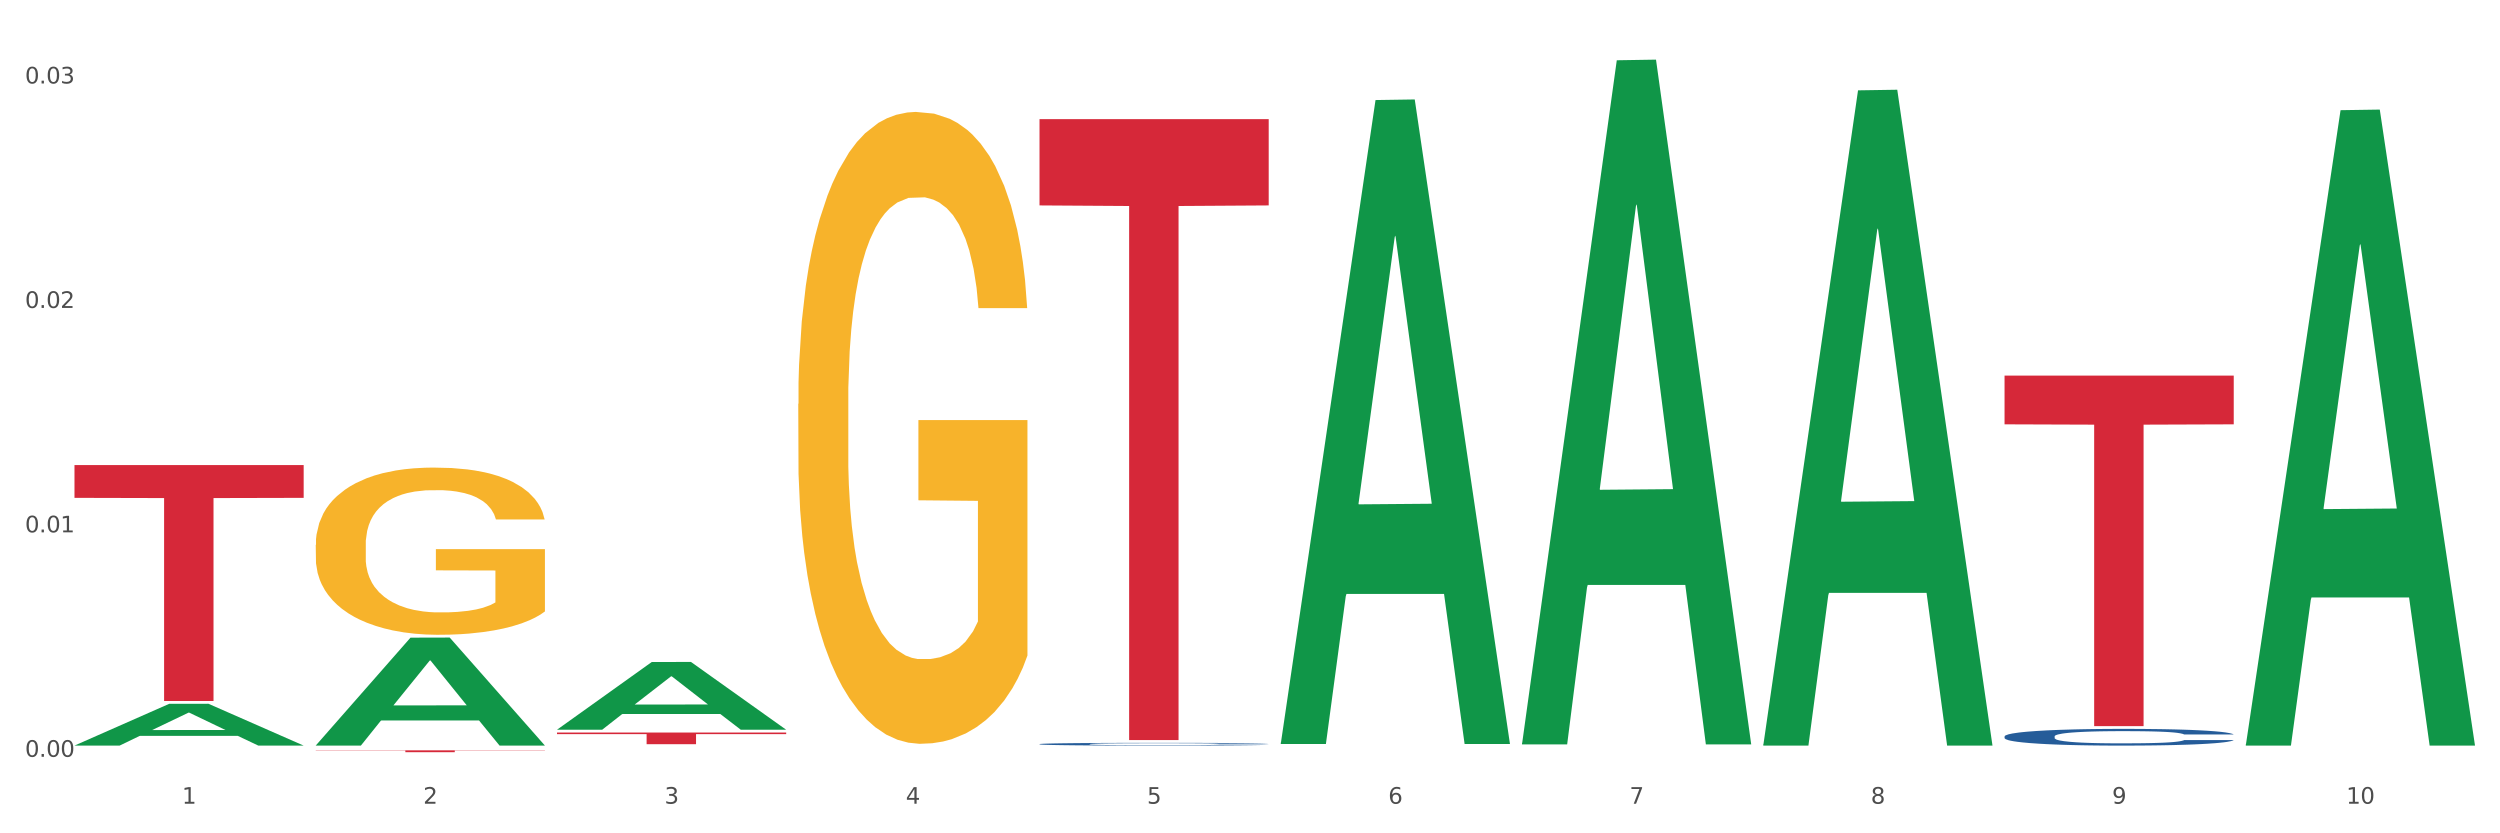 <?xml version="1.0" encoding="utf-8" standalone="no"?>
<!DOCTYPE svg PUBLIC "-//W3C//DTD SVG 1.1//EN"
  "http://www.w3.org/Graphics/SVG/1.1/DTD/svg11.dtd">
<svg xmlns:xlink="http://www.w3.org/1999/xlink" width="1080pt" height="360pt" viewBox="0 0 1080 360" xmlns="http://www.w3.org/2000/svg" version="1.1">
 <rect x="0" y="0" width="1080" height="360" fill="#333333" stroke="none"/>
 <defs>
  <style type="text/css">*{stroke-linejoin: round; stroke-linecap: butt}</style>
 </defs>
 <g id="figure_1">
  <g id="patch_1">
   <path d="M 0 360 
L 1080 360 
L 1080 0 
L 0 0 
z
" style="fill: #ffffff; stroke: #ffffff; stroke-linejoin: miter"/>
  </g>
  <g id="axes_1">
   <g id="matplotlib.axis_1">
    <g id="xtick_1">
     <g id="text_1">
      <!-- 1 -->
      <g style="fill: #4d4d4d" transform="translate(78.627 347.204) scale(0.096 -0.096)">
       <defs>
        <path id="DejaVuSans-31" d="M 794 531 
L 1825 531 
L 1825 4091 
L 703 3866 
L 703 4441 
L 1819 4666 
L 2450 4666 
L 2450 531 
L 3481 531 
L 3481 0 
L 794 0 
L 794 531 
z
" transform="scale(0.016)"/>
       </defs>
       <use xlink:href="#DejaVuSans-31"/>
      </g>
     </g>
    </g>
    <g id="xtick_2">
     <g id="text_2">
      <!-- 2 -->
      <g style="fill: #4d4d4d" transform="translate(182.851 347.204) scale(0.096 -0.096)">
       <defs>
        <path id="DejaVuSans-32" d="M 1228 531 
L 3431 531 
L 3431 0 
L 469 0 
L 469 531 
Q 828 903 1448 1529 
Q 2069 2156 2228 2338 
Q 2531 2678 2651 2914 
Q 2772 3150 2772 3378 
Q 2772 3750 2511 3984 
Q 2250 4219 1831 4219 
Q 1534 4219 1204 4116 
Q 875 4013 500 3803 
L 500 4441 
Q 881 4594 1212 4672 
Q 1544 4750 1819 4750 
Q 2544 4750 2975 4387 
Q 3406 4025 3406 3419 
Q 3406 3131 3298 2873 
Q 3191 2616 2906 2266 
Q 2828 2175 2409 1742 
Q 1991 1309 1228 531 
z
" transform="scale(0.016)"/>
       </defs>
       <use xlink:href="#DejaVuSans-32"/>
      </g>
     </g>
    </g>
    <g id="xtick_3">
     <g id="text_3">
      <!-- 3 -->
      <g style="fill: #4d4d4d" transform="translate(287.074 347.204) scale(0.096 -0.096)">
       <defs>
        <path id="DejaVuSans-33" d="M 2597 2516 
Q 3050 2419 3304 2112 
Q 3559 1806 3559 1356 
Q 3559 666 3084 287 
Q 2609 -91 1734 -91 
Q 1441 -91 1130 -33 
Q 819 25 488 141 
L 488 750 
Q 750 597 1062 519 
Q 1375 441 1716 441 
Q 2309 441 2620 675 
Q 2931 909 2931 1356 
Q 2931 1769 2642 2001 
Q 2353 2234 1838 2234 
L 1294 2234 
L 1294 2753 
L 1863 2753 
Q 2328 2753 2575 2939 
Q 2822 3125 2822 3475 
Q 2822 3834 2567 4026 
Q 2313 4219 1838 4219 
Q 1578 4219 1281 4162 
Q 984 4106 628 3988 
L 628 4550 
Q 988 4650 1302 4700 
Q 1616 4750 1894 4750 
Q 2613 4750 3031 4423 
Q 3450 4097 3450 3541 
Q 3450 3153 3228 2886 
Q 3006 2619 2597 2516 
z
" transform="scale(0.016)"/>
       </defs>
       <use xlink:href="#DejaVuSans-33"/>
      </g>
     </g>
    </g>
    <g id="xtick_4">
     <g id="text_4">
      <!-- 4 -->
      <g style="fill: #4d4d4d" transform="translate(391.298 347.204) scale(0.096 -0.096)">
       <defs>
        <path id="DejaVuSans-34" d="M 2419 4116 
L 825 1625 
L 2419 1625 
L 2419 4116 
z
M 2253 4666 
L 3047 4666 
L 3047 1625 
L 3713 1625 
L 3713 1100 
L 3047 1100 
L 3047 0 
L 2419 0 
L 2419 1100 
L 313 1100 
L 313 1709 
L 2253 4666 
z
" transform="scale(0.016)"/>
       </defs>
       <use xlink:href="#DejaVuSans-34"/>
      </g>
     </g>
    </g>
    <g id="xtick_5">
     <g id="text_5">
      <!-- 5 -->
      <g style="fill: #4d4d4d" transform="translate(495.522 347.204) scale(0.096 -0.096)">
       <defs>
        <path id="DejaVuSans-35" d="M 691 4666 
L 3169 4666 
L 3169 4134 
L 1269 4134 
L 1269 2991 
Q 1406 3038 1543 3061 
Q 1681 3084 1819 3084 
Q 2600 3084 3056 2656 
Q 3513 2228 3513 1497 
Q 3513 744 3044 326 
Q 2575 -91 1722 -91 
Q 1428 -91 1123 -41 
Q 819 9 494 109 
L 494 744 
Q 775 591 1075 516 
Q 1375 441 1709 441 
Q 2250 441 2565 725 
Q 2881 1009 2881 1497 
Q 2881 1984 2565 2268 
Q 2250 2553 1709 2553 
Q 1456 2553 1204 2497 
Q 953 2441 691 2322 
L 691 4666 
z
" transform="scale(0.016)"/>
       </defs>
       <use xlink:href="#DejaVuSans-35"/>
      </g>
     </g>
    </g>
    <g id="xtick_6">
     <g id="text_6">
      <!-- 6 -->
      <g style="fill: #4d4d4d" transform="translate(599.745 347.204) scale(0.096 -0.096)">
       <defs>
        <path id="DejaVuSans-36" d="M 2113 2584 
Q 1688 2584 1439 2293 
Q 1191 2003 1191 1497 
Q 1191 994 1439 701 
Q 1688 409 2113 409 
Q 2538 409 2786 701 
Q 3034 994 3034 1497 
Q 3034 2003 2786 2293 
Q 2538 2584 2113 2584 
z
M 3366 4563 
L 3366 3988 
Q 3128 4100 2886 4159 
Q 2644 4219 2406 4219 
Q 1781 4219 1451 3797 
Q 1122 3375 1075 2522 
Q 1259 2794 1537 2939 
Q 1816 3084 2150 3084 
Q 2853 3084 3261 2657 
Q 3669 2231 3669 1497 
Q 3669 778 3244 343 
Q 2819 -91 2113 -91 
Q 1303 -91 875 529 
Q 447 1150 447 2328 
Q 447 3434 972 4092 
Q 1497 4750 2381 4750 
Q 2619 4750 2861 4703 
Q 3103 4656 3366 4563 
z
" transform="scale(0.016)"/>
       </defs>
       <use xlink:href="#DejaVuSans-36"/>
      </g>
     </g>
    </g>
    <g id="xtick_7">
     <g id="text_7">
      <!-- 7 -->
      <g style="fill: #4d4d4d" transform="translate(703.969 347.204) scale(0.096 -0.096)">
       <defs>
        <path id="DejaVuSans-37" d="M 525 4666 
L 3525 4666 
L 3525 4397 
L 1831 0 
L 1172 0 
L 2766 4134 
L 525 4134 
L 525 4666 
z
" transform="scale(0.016)"/>
       </defs>
       <use xlink:href="#DejaVuSans-37"/>
      </g>
     </g>
    </g>
    <g id="xtick_8">
     <g id="text_8">
      <!-- 8 -->
      <g style="fill: #4d4d4d" transform="translate(808.193 347.204) scale(0.096 -0.096)">
       <defs>
        <path id="DejaVuSans-38" d="M 2034 2216 
Q 1584 2216 1326 1975 
Q 1069 1734 1069 1313 
Q 1069 891 1326 650 
Q 1584 409 2034 409 
Q 2484 409 2743 651 
Q 3003 894 3003 1313 
Q 3003 1734 2745 1975 
Q 2488 2216 2034 2216 
z
M 1403 2484 
Q 997 2584 770 2862 
Q 544 3141 544 3541 
Q 544 4100 942 4425 
Q 1341 4750 2034 4750 
Q 2731 4750 3128 4425 
Q 3525 4100 3525 3541 
Q 3525 3141 3298 2862 
Q 3072 2584 2669 2484 
Q 3125 2378 3379 2068 
Q 3634 1759 3634 1313 
Q 3634 634 3220 271 
Q 2806 -91 2034 -91 
Q 1263 -91 848 271 
Q 434 634 434 1313 
Q 434 1759 690 2068 
Q 947 2378 1403 2484 
z
M 1172 3481 
Q 1172 3119 1398 2916 
Q 1625 2713 2034 2713 
Q 2441 2713 2670 2916 
Q 2900 3119 2900 3481 
Q 2900 3844 2670 4047 
Q 2441 4250 2034 4250 
Q 1625 4250 1398 4047 
Q 1172 3844 1172 3481 
z
" transform="scale(0.016)"/>
       </defs>
       <use xlink:href="#DejaVuSans-38"/>
      </g>
     </g>
    </g>
    <g id="xtick_9">
     <g id="text_9">
      <!-- 9 -->
      <g style="fill: #4d4d4d" transform="translate(912.416 347.204) scale(0.096 -0.096)">
       <defs>
        <path id="DejaVuSans-39" d="M 703 97 
L 703 672 
Q 941 559 1184 500 
Q 1428 441 1663 441 
Q 2288 441 2617 861 
Q 2947 1281 2994 2138 
Q 2813 1869 2534 1725 
Q 2256 1581 1919 1581 
Q 1219 1581 811 2004 
Q 403 2428 403 3163 
Q 403 3881 828 4315 
Q 1253 4750 1959 4750 
Q 2769 4750 3195 4129 
Q 3622 3509 3622 2328 
Q 3622 1225 3098 567 
Q 2575 -91 1691 -91 
Q 1453 -91 1209 -44 
Q 966 3 703 97 
z
M 1959 2075 
Q 2384 2075 2632 2365 
Q 2881 2656 2881 3163 
Q 2881 3666 2632 3958 
Q 2384 4250 1959 4250 
Q 1534 4250 1286 3958 
Q 1038 3666 1038 3163 
Q 1038 2656 1286 2365 
Q 1534 2075 1959 2075 
z
" transform="scale(0.016)"/>
       </defs>
       <use xlink:href="#DejaVuSans-39"/>
      </g>
     </g>
    </g>
    <g id="xtick_10">
     <g id="text_10">
      <!-- 10 -->
      <g style="fill: #4d4d4d" transform="translate(1013.586 347.204) scale(0.096 -0.096)">
       <defs>
        <path id="DejaVuSans-30" d="M 2034 4250 
Q 1547 4250 1301 3770 
Q 1056 3291 1056 2328 
Q 1056 1369 1301 889 
Q 1547 409 2034 409 
Q 2525 409 2770 889 
Q 3016 1369 3016 2328 
Q 3016 3291 2770 3770 
Q 2525 4250 2034 4250 
z
M 2034 4750 
Q 2819 4750 3233 4129 
Q 3647 3509 3647 2328 
Q 3647 1150 3233 529 
Q 2819 -91 2034 -91 
Q 1250 -91 836 529 
Q 422 1150 422 2328 
Q 422 3509 836 4129 
Q 1250 4750 2034 4750 
z
" transform="scale(0.016)"/>
       </defs>
       <use xlink:href="#DejaVuSans-31"/>
       <use xlink:href="#DejaVuSans-30" transform="translate(63.623 0)"/>
      </g>
     </g>
    </g>
    <g id="xtick_11"/>
    <g id="xtick_12"/>
    <g id="xtick_13"/>
    <g id="xtick_14"/>
    <g id="xtick_15"/>
    <g id="xtick_16"/>
    <g id="xtick_17"/>
    <g id="xtick_18"/>
    <g id="xtick_19"/>
   </g>
   <g id="matplotlib.axis_2">
    <g id="ytick_1">
     <g id="text_11">
      <!-- 0.00 -->
      <g style="fill: #4d4d4d" transform="translate(10.8 326.937) scale(0.096 -0.096)">
       <defs>
        <path id="DejaVuSans-2e" d="M 684 794 
L 1344 794 
L 1344 0 
L 684 0 
L 684 794 
z
" transform="scale(0.016)"/>
       </defs>
       <use xlink:href="#DejaVuSans-30"/>
       <use xlink:href="#DejaVuSans-2e" transform="translate(63.623 0)"/>
       <use xlink:href="#DejaVuSans-30" transform="translate(95.41 0)"/>
       <use xlink:href="#DejaVuSans-30" transform="translate(159.033 0)"/>
      </g>
     </g>
    </g>
    <g id="ytick_2">
     <g id="text_12">
      <!-- 0.01 -->
      <g style="fill: #4d4d4d" transform="translate(10.8 229.981) scale(0.096 -0.096)">
       <use xlink:href="#DejaVuSans-30"/>
       <use xlink:href="#DejaVuSans-2e" transform="translate(63.623 0)"/>
       <use xlink:href="#DejaVuSans-30" transform="translate(95.41 0)"/>
       <use xlink:href="#DejaVuSans-31" transform="translate(159.033 0)"/>
      </g>
     </g>
    </g>
    <g id="ytick_3">
     <g id="text_13">
      <!-- 0.02 -->
      <g style="fill: #4d4d4d" transform="translate(10.8 133.025) scale(0.096 -0.096)">
       <use xlink:href="#DejaVuSans-30"/>
       <use xlink:href="#DejaVuSans-2e" transform="translate(63.623 0)"/>
       <use xlink:href="#DejaVuSans-30" transform="translate(95.41 0)"/>
       <use xlink:href="#DejaVuSans-32" transform="translate(159.033 0)"/>
      </g>
     </g>
    </g>
    <g id="ytick_4">
     <g id="text_14">
      <!-- 0.03 -->
      <g style="fill: #4d4d4d" transform="translate(10.8 36.068) scale(0.096 -0.096)">
       <use xlink:href="#DejaVuSans-30"/>
       <use xlink:href="#DejaVuSans-2e" transform="translate(63.623 0)"/>
       <use xlink:href="#DejaVuSans-30" transform="translate(95.41 0)"/>
       <use xlink:href="#DejaVuSans-33" transform="translate(159.033 0)"/>
      </g>
     </g>
    </g>
    <g id="ytick_5"/>
    <g id="ytick_6"/>
    <g id="ytick_7"/>
   </g>
   <g id="PolyCollection_1">
    <path d="M 32.175 322.066 
L 32.277 322.049 
L 73.107 304.043 
L 90.051 304.026 
L 131.187 322.1 
L 111.589 322.1 
L 102.709 317.891 
L 60.552 317.891 
L 60.246 317.959 
L 51.671 322.1 
L 32.175 322.1 
L 32.175 322.066 
L 65.86 315.379 
L 97.401 315.362 
L 81.783 307.878 
L 81.579 307.844 
L 81.375 307.895 
L 65.758 315.362 
L 65.86 315.379 
L 32.175 322.066 
z
" clip-path="url(#pbf898330e6)" style="fill: #109648"/>
    <path d="M 240.622 316.447 
L 339.635 316.447 
L 339.635 317.148 
L 300.687 317.152 
L 300.687 321.487 
L 279.336 321.487 
L 279.336 317.152 
L 240.622 317.148 
L 240.622 316.452 
L 240.622 316.447 
z
" clip-path="url(#pbf898330e6)" style="fill: #d62839"/>
    <path d="M 449.069 51.462 
L 548.082 51.462 
L 548.082 88.741 
L 509.134 88.993 
L 509.134 319.715 
L 487.783 319.715 
L 487.783 88.993 
L 449.069 88.741 
L 449.069 51.714 
L 449.069 51.462 
z
" clip-path="url(#pbf898330e6)" style="fill: #d62839"/>
    <path d="M 865.964 162.267 
L 964.976 162.267 
L 964.976 183.309 
L 926.028 183.451 
L 926.028 313.683 
L 904.677 313.683 
L 904.677 183.451 
L 865.964 183.309 
L 865.964 162.409 
L 865.964 162.267 
z
" clip-path="url(#pbf898330e6)" style="fill: #d62839"/>
    <path d="M 865.964 318.12 
L 866.081 318.114 
L 866.081 317.929 
L 866.432 317.678 
L 867.719 317.216 
L 869.358 316.866 
L 872.167 316.457 
L 873.688 316.286 
L 875.678 316.094 
L 879.774 315.784 
L 884.456 315.52 
L 887.733 315.375 
L 890.19 315.282 
L 895.691 315.117 
L 898.851 315.045 
L 902.128 314.985 
L 904.937 314.946 
L 909.618 314.9 
L 913.364 314.88 
L 917.694 314.873 
L 921.322 314.88 
L 926.12 314.906 
L 933.143 314.985 
L 935.834 315.032 
L 939.463 315.111 
L 943.208 315.216 
L 946.251 315.322 
L 949.762 315.474 
L 953.39 315.672 
L 956.901 315.923 
L 959.359 316.154 
L 961.348 316.398 
L 963.104 316.695 
L 964.391 317.018 
L 964.976 317.289 
L 943.559 317.289 
L 942.974 317.045 
L 941.803 316.781 
L 940.633 316.602 
L 939.346 316.457 
L 937.356 316.292 
L 935.6 316.187 
L 932.674 316.061 
L 929.983 315.982 
L 927.759 315.936 
L 925.067 315.896 
L 919.332 315.857 
L 915.236 315.857 
L 912.661 315.87 
L 909.501 315.903 
L 906.81 315.949 
L 903.65 316.028 
L 901.192 316.114 
L 898.734 316.226 
L 897.33 316.305 
L 895.223 316.451 
L 893.819 316.569 
L 891.946 316.774 
L 890.893 316.919 
L 889.02 317.295 
L 888.201 317.572 
L 887.85 317.764 
L 887.616 317.975 
L 887.616 319.005 
L 888.318 319.467 
L 888.903 319.665 
L 889.839 319.889 
L 891.595 320.179 
L 894.17 320.463 
L 896.861 320.668 
L 899.085 320.793 
L 901.192 320.885 
L 903.298 320.958 
L 905.873 321.024 
L 907.98 321.064 
L 911.14 321.103 
L 914.885 321.123 
L 917.811 321.123 
L 923.78 321.09 
L 926.472 321.057 
L 929.046 321.011 
L 931.855 320.938 
L 934.079 320.859 
L 935.366 320.8 
L 937.473 320.674 
L 939.111 320.542 
L 940.516 320.391 
L 941.452 320.259 
L 942.505 320.061 
L 943.325 319.836 
L 943.559 319.717 
L 964.976 319.717 
L 964.508 319.955 
L 963.689 320.186 
L 962.05 320.496 
L 960.763 320.674 
L 958.773 320.892 
L 956.667 321.077 
L 953.741 321.281 
L 951.049 321.433 
L 948.24 321.565 
L 945.197 321.684 
L 939.697 321.849 
L 937.707 321.895 
L 933.494 321.974 
L 930.217 322.021 
L 925.418 322.067 
L 920.503 322.093 
L 915.353 322.1 
L 910.789 322.087 
L 905.756 322.047 
L 902.596 322.007 
L 899.085 321.948 
L 894.989 321.856 
L 891.127 321.743 
L 887.499 321.611 
L 884.105 321.46 
L 880.945 321.288 
L 876.848 321.004 
L 873.805 320.727 
L 871.582 320.47 
L 870.06 320.252 
L 868.539 319.975 
L 867.719 319.783 
L 866.432 319.321 
L 865.964 318.892 
L 865.964 318.12 
z
" clip-path="url(#pbf898330e6)" style="fill: #255c99"/>
    <path d="M 344.846 174.492 
L 344.963 174.242 
L 344.963 165.267 
L 345.197 157.539 
L 346.366 138.841 
L 348.119 123.384 
L 349.405 115.157 
L 350.691 108.426 
L 352.21 101.694 
L 354.081 94.714 
L 357.471 84.492 
L 359.575 79.257 
L 362.147 73.772 
L 366.823 65.795 
L 370.213 61.307 
L 373.72 57.567 
L 379.448 53.08 
L 383.188 51.086 
L 387.163 49.59 
L 391.956 48.592 
L 395.579 48.343 
L 403.529 49.091 
L 410.309 51.335 
L 413.582 53.08 
L 417.79 56.072 
L 420.011 58.066 
L 423.635 62.055 
L 427.376 67.29 
L 429.947 71.778 
L 433.805 80.254 
L 436.728 88.731 
L 439.416 99.201 
L 440.819 106.431 
L 441.871 113.163 
L 442.806 120.891 
L 443.741 133.107 
L 422.7 133.107 
L 421.882 124.381 
L 420.596 116.154 
L 418.725 108.176 
L 417.089 103.19 
L 414.283 96.958 
L 411.711 92.969 
L 409.023 89.977 
L 405.75 87.484 
L 403.178 86.238 
L 399.554 85.24 
L 392.423 85.49 
L 387.63 87.484 
L 384.357 89.977 
L 382.253 92.221 
L 380.383 94.714 
L 378.279 98.204 
L 375.824 103.44 
L 374.07 108.176 
L 372.317 114.16 
L 370.914 120.143 
L 369.628 127.124 
L 368.576 134.603 
L 367.758 142.331 
L 367.056 151.805 
L 366.472 167.511 
L 366.472 201.666 
L 366.706 209.394 
L 367.29 219.616 
L 367.992 227.344 
L 369.161 236.569 
L 370.213 242.801 
L 372.2 251.776 
L 374.421 259.255 
L 376.174 263.992 
L 377.928 267.981 
L 380.967 273.466 
L 384.357 277.953 
L 387.28 280.696 
L 391.254 283.189 
L 393.943 284.186 
L 396.281 284.685 
L 402.009 284.685 
L 406.1 283.937 
L 410.659 282.192 
L 414.166 279.948 
L 417.089 277.205 
L 420.362 272.718 
L 422.466 268.48 
L 422.466 216.375 
L 396.748 216.126 
L 396.748 181.472 
L 443.858 181.472 
L 443.858 283.189 
L 441.871 288.424 
L 439.65 293.161 
L 437.312 297.399 
L 433.805 302.635 
L 429.597 307.621 
L 425.856 311.111 
L 421.882 314.103 
L 417.206 316.845 
L 411.127 319.338 
L 407.386 320.335 
L 402.71 321.083 
L 397.216 321.332 
L 392.423 320.834 
L 387.747 319.587 
L 382.838 317.344 
L 378.045 314.103 
L 374.421 310.862 
L 370.797 306.873 
L 366.94 301.637 
L 363.9 296.651 
L 361.562 292.164 
L 358.99 286.43 
L 356.185 278.951 
L 354.081 272.219 
L 352.21 265.239 
L 350.223 256.264 
L 348.82 248.535 
L 347.418 238.812 
L 346.599 231.583 
L 345.664 220.364 
L 344.963 204.658 
L 344.846 174.492 
z
" clip-path="url(#pbf898330e6)" style="fill: #f7b32b"/>
    <path d="M 136.399 324.141 
L 235.411 324.141 
L 235.411 324.254 
L 196.463 324.254 
L 196.463 324.95 
L 175.112 324.95 
L 175.112 324.254 
L 136.399 324.254 
L 136.399 324.142 
L 136.399 324.141 
z
" clip-path="url(#pbf898330e6)" style="fill: #d62839"/>
    <path d="M 136.399 235.373 
L 136.516 235.307 
L 136.516 232.932 
L 136.749 230.887 
L 137.918 225.939 
L 139.672 221.848 
L 140.958 219.671 
L 142.244 217.89 
L 143.763 216.108 
L 145.634 214.261 
L 149.024 211.556 
L 151.128 210.171 
L 153.699 208.719 
L 158.375 206.608 
L 161.765 205.42 
L 165.272 204.431 
L 171 203.243 
L 174.741 202.715 
L 178.716 202.32 
L 183.508 202.056 
L 187.132 201.99 
L 195.081 202.188 
L 201.861 202.781 
L 205.135 203.243 
L 209.343 204.035 
L 211.564 204.563 
L 215.188 205.618 
L 218.928 207.004 
L 221.5 208.191 
L 225.358 210.435 
L 228.28 212.678 
L 230.969 215.449 
L 232.372 217.362 
L 233.424 219.143 
L 234.359 221.189 
L 235.294 224.421 
L 214.253 224.421 
L 213.434 222.112 
L 212.148 219.935 
L 210.278 217.824 
L 208.641 216.504 
L 205.836 214.855 
L 203.264 213.799 
L 200.576 213.008 
L 197.302 212.348 
L 194.731 212.018 
L 191.107 211.754 
L 183.976 211.82 
L 179.183 212.348 
L 175.91 213.008 
L 173.806 213.601 
L 171.936 214.261 
L 169.831 215.185 
L 167.377 216.57 
L 165.623 217.824 
L 163.87 219.407 
L 162.467 220.991 
L 161.181 222.838 
L 160.129 224.817 
L 159.311 226.862 
L 158.609 229.37 
L 158.025 233.526 
L 158.025 242.565 
L 158.259 244.61 
L 158.843 247.315 
L 159.544 249.36 
L 160.713 251.801 
L 161.765 253.451 
L 163.753 255.826 
L 165.974 257.805 
L 167.727 259.059 
L 169.481 260.114 
L 172.52 261.566 
L 175.91 262.753 
L 178.833 263.479 
L 182.807 264.139 
L 185.496 264.403 
L 187.834 264.535 
L 193.562 264.535 
L 197.653 264.337 
L 202.212 263.875 
L 205.719 263.281 
L 208.641 262.555 
L 211.915 261.368 
L 214.019 260.246 
L 214.019 246.457 
L 188.301 246.391 
L 188.301 237.221 
L 235.411 237.221 
L 235.411 264.139 
L 233.424 265.524 
L 231.203 266.778 
L 228.865 267.899 
L 225.358 269.285 
L 221.15 270.604 
L 217.409 271.528 
L 213.434 272.32 
L 208.758 273.045 
L 202.68 273.705 
L 198.939 273.969 
L 194.263 274.167 
L 188.769 274.233 
L 183.976 274.101 
L 179.3 273.771 
L 174.39 273.177 
L 169.598 272.32 
L 165.974 271.462 
L 162.35 270.406 
L 158.492 269.021 
L 155.453 267.701 
L 153.115 266.514 
L 150.543 264.996 
L 147.738 263.017 
L 145.634 261.236 
L 143.763 259.389 
L 141.776 257.013 
L 140.373 254.968 
L 138.97 252.395 
L 138.152 250.482 
L 137.217 247.513 
L 136.516 243.356 
L 136.399 235.373 
z
" clip-path="url(#pbf898330e6)" style="fill: #f7b32b"/>
    <path d="M 970.188 321.584 
L 970.29 321.326 
L 1011.12 47.598 
L 1028.064 47.34 
L 1069.2 322.1 
L 1049.602 322.1 
L 1040.721 258.118 
L 998.564 258.118 
L 998.258 259.15 
L 989.684 322.1 
L 970.188 322.1 
L 970.188 321.584 
L 1003.872 219.935 
L 1035.413 219.677 
L 1019.796 105.904 
L 1019.592 105.388 
L 1019.388 106.162 
L 1003.77 219.677 
L 1003.872 219.935 
L 970.188 321.584 
z
" clip-path="url(#pbf898330e6)" style="fill: #109648"/>
    <path d="M 761.74 321.568 
L 761.842 321.302 
L 802.672 39.03 
L 819.617 38.763 
L 860.753 322.1 
L 841.154 322.1 
L 832.274 256.121 
L 790.117 256.121 
L 789.811 257.185 
L 781.237 322.1 
L 761.74 322.1 
L 761.74 321.568 
L 795.425 216.747 
L 826.966 216.481 
L 811.349 99.155 
L 811.144 98.623 
L 810.94 99.421 
L 795.323 216.481 
L 795.425 216.747 
L 761.74 321.568 
z
" clip-path="url(#pbf898330e6)" style="fill: #109648"/>
    <path d="M 657.517 321.031 
L 657.619 320.753 
L 698.449 26.037 
L 715.393 25.759 
L 756.529 321.587 
L 736.931 321.587 
L 728.05 252.699 
L 685.893 252.699 
L 685.587 253.81 
L 677.013 321.587 
L 657.517 321.587 
L 657.517 321.031 
L 691.201 211.589 
L 722.742 211.311 
L 707.125 88.814 
L 706.921 88.258 
L 706.717 89.092 
L 691.099 211.311 
L 691.201 211.589 
L 657.517 321.031 
z
" clip-path="url(#pbf898330e6)" style="fill: #109648"/>
    <path d="M 553.293 320.892 
L 553.395 320.63 
L 594.225 43.222 
L 611.169 42.961 
L 652.306 321.415 
L 632.707 321.415 
L 623.827 256.573 
L 581.67 256.573 
L 581.364 257.619 
L 572.789 321.415 
L 553.293 321.415 
L 553.293 320.892 
L 586.978 217.877 
L 618.519 217.615 
L 602.901 102.312 
L 602.697 101.789 
L 602.493 102.574 
L 586.876 217.615 
L 586.978 217.877 
L 553.293 320.892 
z
" clip-path="url(#pbf898330e6)" style="fill: #109648"/>
    <path d="M 240.622 315.202 
L 240.724 315.174 
L 281.554 285.987 
L 298.499 285.959 
L 339.635 315.257 
L 320.036 315.257 
L 311.156 308.435 
L 268.999 308.435 
L 268.693 308.545 
L 260.118 315.257 
L 240.622 315.257 
L 240.622 315.202 
L 274.307 304.363 
L 305.848 304.336 
L 290.231 292.204 
L 290.026 292.149 
L 289.822 292.232 
L 274.205 304.336 
L 274.307 304.363 
L 240.622 315.202 
z
" clip-path="url(#pbf898330e6)" style="fill: #109648"/>
    <path d="M 136.399 322.012 
L 136.501 321.968 
L 177.331 275.467 
L 194.275 275.423 
L 235.411 322.1 
L 215.813 322.1 
L 206.932 311.231 
L 164.775 311.231 
L 164.469 311.406 
L 155.895 322.1 
L 136.399 322.1 
L 136.399 322.012 
L 170.083 304.744 
L 201.624 304.7 
L 186.007 285.372 
L 185.803 285.284 
L 185.599 285.416 
L 169.981 304.7 
L 170.083 304.744 
L 136.399 322.012 
z
" clip-path="url(#pbf898330e6)" style="fill: #109648"/>
    <path d="M 449.069 321.442 
L 449.187 321.441 
L 449.187 321.41 
L 449.538 321.369 
L 450.825 321.293 
L 452.464 321.235 
L 455.272 321.167 
L 456.794 321.139 
L 458.783 321.107 
L 462.88 321.056 
L 467.561 321.012 
L 470.838 320.988 
L 473.296 320.973 
L 478.797 320.946 
L 481.957 320.934 
L 485.234 320.924 
L 488.042 320.917 
L 492.724 320.91 
L 496.469 320.906 
L 500.799 320.905 
L 504.427 320.906 
L 509.226 320.911 
L 516.248 320.924 
L 518.94 320.931 
L 522.568 320.945 
L 526.313 320.962 
L 529.356 320.979 
L 532.867 321.005 
L 536.495 321.037 
L 540.006 321.079 
L 542.464 321.117 
L 544.454 321.157 
L 546.209 321.206 
L 547.497 321.26 
L 548.082 321.305 
L 526.664 321.305 
L 526.079 321.264 
L 524.909 321.221 
L 523.738 321.191 
L 522.451 321.167 
L 520.461 321.14 
L 518.706 321.122 
L 515.78 321.102 
L 513.088 321.089 
L 510.864 321.081 
L 508.173 321.074 
L 502.438 321.068 
L 498.342 321.068 
L 495.767 321.07 
L 492.607 321.075 
L 489.915 321.083 
L 486.755 321.096 
L 484.297 321.11 
L 481.84 321.129 
L 480.435 321.142 
L 478.328 321.166 
L 476.924 321.186 
L 475.051 321.219 
L 473.998 321.243 
L 472.126 321.306 
L 471.306 321.351 
L 470.955 321.383 
L 470.721 321.418 
L 470.721 321.588 
L 471.423 321.665 
L 472.009 321.697 
L 472.945 321.734 
L 474.7 321.782 
L 477.275 321.829 
L 479.967 321.863 
L 482.191 321.884 
L 484.297 321.899 
L 486.404 321.911 
L 488.979 321.922 
L 491.085 321.929 
L 494.245 321.935 
L 497.991 321.938 
L 500.916 321.938 
L 506.885 321.933 
L 509.577 321.927 
L 512.152 321.92 
L 514.961 321.908 
L 517.184 321.895 
L 518.472 321.885 
L 520.578 321.864 
L 522.217 321.842 
L 523.621 321.817 
L 524.558 321.795 
L 525.611 321.763 
L 526.43 321.726 
L 526.664 321.706 
L 548.082 321.706 
L 547.614 321.745 
L 546.795 321.783 
L 545.156 321.835 
L 543.869 321.864 
L 541.879 321.9 
L 539.772 321.931 
L 536.846 321.965 
L 534.155 321.99 
L 531.346 322.011 
L 528.303 322.031 
L 522.802 322.058 
L 520.813 322.066 
L 516.599 322.079 
L 513.322 322.087 
L 508.524 322.094 
L 503.608 322.099 
L 498.459 322.1 
L 493.894 322.098 
L 488.862 322.091 
L 485.702 322.085 
L 482.191 322.075 
L 478.094 322.059 
L 474.232 322.041 
L 470.604 322.019 
L 467.21 321.994 
L 464.05 321.966 
L 459.954 321.919 
L 456.911 321.873 
L 454.687 321.83 
L 453.166 321.794 
L 451.644 321.749 
L 450.825 321.717 
L 449.538 321.641 
L 449.069 321.57 
L 449.069 321.442 
z
" clip-path="url(#pbf898330e6)" style="fill: #255c99"/>
    <path d="M 32.175 200.908 
L 131.187 200.908 
L 131.187 215.072 
L 92.239 215.168 
L 92.239 302.836 
L 70.888 302.836 
L 70.888 215.168 
L 32.175 215.072 
L 32.175 201.003 
L 32.175 200.908 
z
" clip-path="url(#pbf898330e6)" style="fill: #d62839"/>
   </g>
  </g>
 </g>
 <defs>
  <clipPath id="pbf898330e6">
   <rect x="32.175" y="10.8" width="1037.025" height="329.109"/>
  </clipPath>
 </defs>
</svg>
